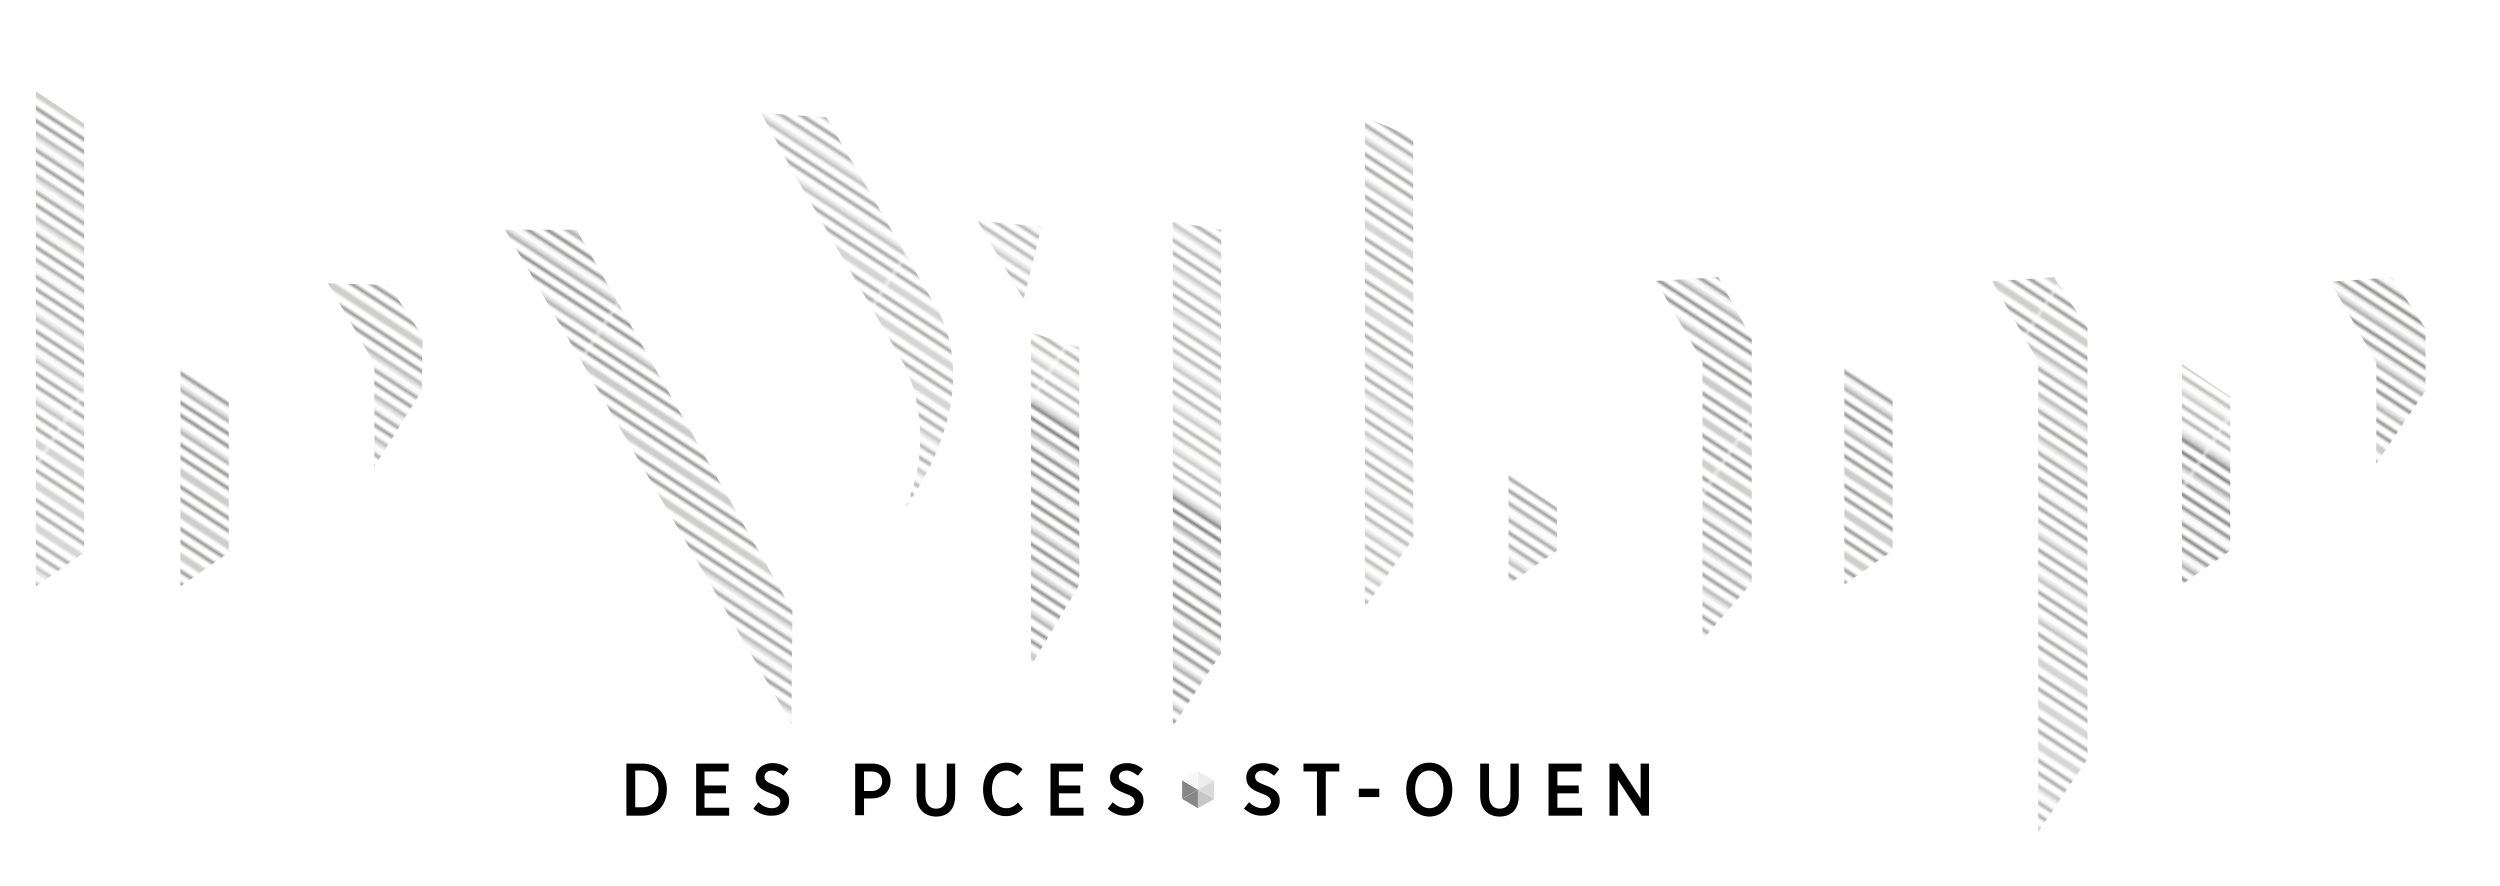 <?xml version="1.0" encoding="utf-8"?>
<!-- Generator: Adobe Illustrator 24.0.3, SVG Export Plug-In . SVG Version: 6.00 Build 0)  -->
<svg version="1.1" id="Calque_1" xmlns="http://www.w3.org/2000/svg" xmlns:xlink="http://www.w3.org/1999/xlink" x="0px" y="0px"
	 viewBox="0 0 537.6 190.6" style="enable-background:new 0 0 537.6 190.6;" xml:space="preserve">
<style type="text/css">
	.st0{fill:none;}
	.st1{fill:none;stroke:#706F6F;stroke-width:0.5;}
	.st2{fill:none;stroke:#6F6E6E;stroke-width:0.5;}
	.st3{fill:none;stroke:#6E6D6D;stroke-width:0.5;}
	.st4{fill:none;stroke:#6D6D6C;stroke-width:0.5;}
	.st5{fill:none;stroke:#6C6C6B;stroke-width:0.5;}
	.st6{fill:none;stroke:#6B6B6A;stroke-width:0.5;}
	.st7{fill:none;stroke:#6A6A69;stroke-width:0.5;}
	.st8{fill:none;stroke:#696968;stroke-width:0.5;}
	.st9{fill:none;stroke:#686867;stroke-width:0.5;}
	.st10{fill:none;stroke:#676766;stroke-width:0.5;}
	.st11{fill:none;stroke:#666665;stroke-width:0.5;}
	.st12{fill:none;stroke:#656564;stroke-width:0.5;}
	.st13{fill:none;stroke:#646463;stroke-width:0.5;}
	.st14{fill:none;stroke:#636362;stroke-width:0.5;}
	.st15{fill:none;stroke:#636262;stroke-width:0.5;}
	.st16{fill:none;stroke:#626161;stroke-width:0.5;}
	.st17{fill:none;stroke:#616060;stroke-width:0.5;}
	.st18{fill:none;stroke:#605F5F;stroke-width:0.5;}
	.st19{fill:none;stroke:#5F5E5E;stroke-width:0.5;}
	.st20{fill:none;stroke:#5E5D5D;stroke-width:0.5;}
	.st21{fill:none;stroke:#5D5D5C;stroke-width:0.5;}
	.st22{fill:none;stroke:#5C5C5B;stroke-width:0.5;}
	.st23{fill:none;stroke:#5B5B5A;stroke-width:0.5;}
	.st24{fill:none;stroke:#5A5A59;stroke-width:0.5;}
	.st25{fill:none;stroke:#595958;stroke-width:0.5;}
	.st26{fill:none;stroke:#585857;stroke-width:0.5;}
	.st27{fill:none;stroke:#575756;stroke-width:0.5;}
	.st28{fill:none;stroke:#565655;stroke-width:0.5;}
	.st29{fill:none;stroke:#555554;stroke-width:0.5;}
	.st30{fill:none;stroke:#545453;stroke-width:0.5;}
	.st31{fill:none;stroke:#535352;stroke-width:0.5;}
	.st32{fill:none;stroke:#525251;stroke-width:0.5;}
	.st33{fill:none;stroke:#515150;stroke-width:0.5;}
	.st34{fill:none;stroke:#50504F;stroke-width:0.5;}
	.st35{fill:none;stroke:#4F4F4E;stroke-width:0.5;}
	.st36{fill:none;stroke:#4E4E4D;stroke-width:0.5;}
	.st37{fill:none;stroke:#4D4C4C;stroke-width:0.5;}
	.st38{fill:none;stroke:#4C4B4B;stroke-width:0.5;}
	.st39{fill:none;stroke:#4B4A4A;stroke-width:0.5;}
	.st40{fill:none;stroke:#4A4949;stroke-width:0.5;}
	.st41{fill:none;stroke:#494847;stroke-width:0.5;}
	.st42{fill:none;stroke:#474746;stroke-width:0.5;}
	.st43{fill:none;stroke:#464645;stroke-width:0.5;}
	.st44{fill:none;stroke:#454544;stroke-width:0.5;}
	.st45{fill:none;stroke:#444443;stroke-width:0.5;}
	.st46{fill:none;stroke:#434342;stroke-width:0.5;}
	.st47{fill:none;stroke:#424241;stroke-width:0.5;}
	.st48{fill:none;stroke:#414140;stroke-width:0.5;}
	.st49{fill:none;stroke:#40403F;stroke-width:0.5;}
	.st50{fill:none;stroke:#3F3F3E;stroke-width:0.5;}
	.st51{fill:none;stroke:#3E3E3D;stroke-width:0.5;}
	.st52{fill:none;stroke:#3D3C3C;stroke-width:0.5;}
	.st53{fill:none;stroke:#3C3B3B;stroke-width:0.5;}
	.st54{fill:none;stroke:#3B3A39;stroke-width:0.5;}
	.st55{fill:none;stroke:#393938;stroke-width:0.5;}
	.st56{fill:none;stroke:#383837;stroke-width:0.5;}
	.st57{fill:none;stroke:#373736;stroke-width:0.5;}
	.st58{fill:none;stroke:#363635;stroke-width:0.5;}
	.st59{fill:none;stroke:#353534;stroke-width:0.5;}
	.st60{fill:none;stroke:#333332;stroke-width:0.5;}
	.st61{fill:none;stroke:#313130;stroke-width:0.5;}
	.st62{fill:none;stroke:#2F2F2E;stroke-width:0.5;}
	.st63{fill:none;stroke:#2D2C2C;stroke-width:0.5;}
	.st64{fill:none;stroke:#2A2A29;stroke-width:0.5;}
	.st65{fill:none;stroke:#282827;stroke-width:0.5;}
	.st66{fill:none;stroke:#262625;stroke-width:0.5;}
	.st67{fill:none;stroke:#232323;stroke-width:0.5;}
	.st68{fill:none;stroke:#212120;stroke-width:0.5;}
	.st69{fill:none;stroke:#1E1E1E;stroke-width:0.5;}
	.st70{fill:none;stroke:#1C1C1B;stroke-width:0.5;}
	.st71{fill:none;stroke:#191918;stroke-width:0.5;}
	.st72{fill:none;stroke:#161616;stroke-width:0.5;}
	.st73{fill:none;stroke:#131313;stroke-width:0.5;}
	.st74{fill:none;stroke:#10100F;stroke-width:0.5;}
	.st75{fill:none;stroke:#0C0C0C;stroke-width:0.5;}
	.st76{fill:none;stroke:#080808;stroke-width:0.5;}
	.st77{fill:none;stroke:#040404;stroke-width:0.5;}
	.st78{fill:none;stroke:#000000;stroke-width:0.5;}
	.st79{fill:#FFFFFF;}
	.st80{fill:none;stroke:#FFFFFF;stroke-width:2;}
	.st81{fill:none;stroke:#FFFFFF;}
	.st82{fill:none;stroke:#FFFFFF;stroke-linecap:round;}
	.st83{fill:url(#SVGID_1_);}
	.st84{fill:url(#SVGID_2_);}
	.st85{fill:url(#SVGID_3_);}
	.st86{fill:url(#SVGID_4_);}
	.st87{fill:url(#SVGID_5_);}
	.st88{fill:url(#SVGID_6_);}
	.st89{fill:url(#SVGID_7_);}
	.st90{fill:url(#SVGID_8_);}
	.st91{fill:url(#SVGID_9_);}
	.st92{fill:none;stroke:#FFFFFF;stroke-width:1.082;}
	.st93{fill:url(#SVGID_10_);}
	.st94{fill:url(#SVGID_11_);}
	.st95{fill:url(#SVGID_12_);}
	.st96{fill:url(#SVGID_13_);}
	.st97{fill:url(#SVGID_14_);}
	.st98{fill:url(#SVGID_15_);}
	.st99{fill:#878787;}
	.st100{fill:#F6F6F6;}
	.st101{fill:#C6C6C6;}
	.st102{fill:#EDEDED;}
	.st103{fill:#DADADA;}
</style>
<pattern  x="162" y="-49.2" width="112.5" height="256.3" patternUnits="userSpaceOnUse" id="Nouvelle_nuance_de_motif_2" viewBox="0 -256.3 112.5 256.3" style="overflow:visible;">
	<g>
		<rect y="-256.3" class="st0" width="112.5" height="256.3"/>
		<g>
			<line class="st1" x1="0" y1="-0.2" x2="112.5" y2="-0.2"/>
			<line class="st2" x1="0" y1="-3.6" x2="112.5" y2="-3.6"/>
			<line class="st3" x1="0" y1="-6.9" x2="112.5" y2="-6.9"/>
			<line class="st4" x1="0" y1="-10.2" x2="112.5" y2="-10.2"/>
			<line class="st5" x1="0" y1="-13.5" x2="112.5" y2="-13.5"/>
			<line class="st6" x1="0" y1="-16.9" x2="112.5" y2="-16.9"/>
			<line class="st7" x1="0" y1="-20.2" x2="112.5" y2="-20.2"/>
			<line class="st8" x1="0" y1="-23.5" x2="112.5" y2="-23.5"/>
			<line class="st9" x1="0" y1="-26.8" x2="112.5" y2="-26.8"/>
			<line class="st10" x1="0" y1="-30.2" x2="112.5" y2="-30.2"/>
			<line class="st11" x1="0" y1="-33.5" x2="112.5" y2="-33.5"/>
			<line class="st12" x1="0" y1="-36.8" x2="112.5" y2="-36.8"/>
			<line class="st13" x1="0" y1="-40.1" x2="112.5" y2="-40.1"/>
			<line class="st14" x1="0" y1="-43.4" x2="112.5" y2="-43.4"/>
			<line class="st15" x1="0" y1="-46.8" x2="112.5" y2="-46.8"/>
			<line class="st16" x1="0" y1="-50.1" x2="112.5" y2="-50.1"/>
			<line class="st17" x1="0" y1="-53.4" x2="112.5" y2="-53.4"/>
			<line class="st18" x1="0" y1="-56.7" x2="112.5" y2="-56.7"/>
			<line class="st19" x1="0" y1="-60.1" x2="112.5" y2="-60.1"/>
			<line class="st20" x1="0" y1="-63.4" x2="112.5" y2="-63.4"/>
			<line class="st21" x1="0" y1="-66.7" x2="112.5" y2="-66.7"/>
			<line class="st22" x1="0" y1="-70" x2="112.5" y2="-70"/>
			<line class="st23" x1="0" y1="-73.3" x2="112.5" y2="-73.3"/>
			<line class="st24" x1="0" y1="-76.7" x2="112.5" y2="-76.7"/>
			<line class="st25" x1="0" y1="-80" x2="112.5" y2="-80"/>
			<line class="st26" x1="0" y1="-83.3" x2="112.5" y2="-83.3"/>
			<line class="st27" x1="0" y1="-86.6" x2="112.5" y2="-86.6"/>
			<line class="st28" x1="0" y1="-90" x2="112.5" y2="-90"/>
			<line class="st29" x1="0" y1="-93.3" x2="112.5" y2="-93.3"/>
			<line class="st30" x1="0" y1="-96.6" x2="112.5" y2="-96.6"/>
			<line class="st31" x1="0" y1="-99.9" x2="112.5" y2="-99.9"/>
			<line class="st32" x1="0" y1="-103.2" x2="112.5" y2="-103.2"/>
			<line class="st33" x1="0" y1="-106.6" x2="112.5" y2="-106.6"/>
			<line class="st34" x1="0" y1="-109.9" x2="112.5" y2="-109.9"/>
			<line class="st35" x1="0" y1="-113.2" x2="112.5" y2="-113.2"/>
			<line class="st36" x1="0" y1="-116.5" x2="112.5" y2="-116.5"/>
			<line class="st37" x1="0" y1="-119.9" x2="112.5" y2="-119.9"/>
			<line class="st38" x1="0" y1="-123.2" x2="112.5" y2="-123.2"/>
			<line class="st39" x1="0" y1="-126.5" x2="112.5" y2="-126.5"/>
			<line class="st40" x1="0" y1="-129.8" x2="112.5" y2="-129.8"/>
			<line class="st41" x1="0" y1="-133.1" x2="112.5" y2="-133.1"/>
			<line class="st42" x1="0" y1="-136.5" x2="112.5" y2="-136.5"/>
			<line class="st43" x1="0" y1="-139.8" x2="112.5" y2="-139.8"/>
			<line class="st44" x1="0" y1="-143.1" x2="112.5" y2="-143.1"/>
			<line class="st45" x1="0" y1="-146.4" x2="112.5" y2="-146.4"/>
			<line class="st46" x1="0" y1="-149.8" x2="112.5" y2="-149.8"/>
			<line class="st47" x1="0" y1="-153.1" x2="112.5" y2="-153.1"/>
			<line class="st48" x1="0" y1="-156.4" x2="112.5" y2="-156.4"/>
			<line class="st49" x1="0" y1="-159.7" x2="112.5" y2="-159.7"/>
			<line class="st50" x1="0" y1="-163.1" x2="112.5" y2="-163.1"/>
			<line class="st51" x1="0" y1="-166.4" x2="112.5" y2="-166.4"/>
			<line class="st52" x1="0" y1="-169.7" x2="112.5" y2="-169.7"/>
			<line class="st53" x1="0" y1="-173" x2="112.5" y2="-173"/>
			<line class="st54" x1="0" y1="-176.3" x2="112.5" y2="-176.3"/>
			<line class="st55" x1="0" y1="-179.7" x2="112.5" y2="-179.7"/>
			<line class="st56" x1="0" y1="-183" x2="112.5" y2="-183"/>
			<line class="st57" x1="0" y1="-186.3" x2="112.5" y2="-186.3"/>
			<line class="st58" x1="0" y1="-189.6" x2="112.5" y2="-189.6"/>
			<line class="st59" x1="0" y1="-193" x2="112.5" y2="-193"/>
			<line class="st60" x1="0" y1="-196.3" x2="112.5" y2="-196.3"/>
			<line class="st61" x1="0" y1="-199.6" x2="112.5" y2="-199.6"/>
			<line class="st62" x1="0" y1="-202.9" x2="112.5" y2="-202.9"/>
			<line class="st63" x1="0" y1="-206.2" x2="112.5" y2="-206.2"/>
			<line class="st64" x1="0" y1="-209.6" x2="112.5" y2="-209.6"/>
			<line class="st65" x1="0" y1="-212.9" x2="112.5" y2="-212.9"/>
			<line class="st66" x1="0" y1="-216.2" x2="112.5" y2="-216.2"/>
			<line class="st67" x1="0" y1="-219.5" x2="112.5" y2="-219.5"/>
			<line class="st68" x1="0" y1="-222.9" x2="112.5" y2="-222.9"/>
			<line class="st69" x1="0" y1="-226.2" x2="112.5" y2="-226.2"/>
			<line class="st70" x1="0" y1="-229.5" x2="112.5" y2="-229.5"/>
			<line class="st71" x1="0" y1="-232.8" x2="112.5" y2="-232.8"/>
			<line class="st72" x1="0" y1="-236.1" x2="112.5" y2="-236.1"/>
			<line class="st73" x1="0" y1="-239.5" x2="112.5" y2="-239.5"/>
			<line class="st74" x1="0" y1="-242.8" x2="112.5" y2="-242.8"/>
			<line class="st75" x1="0" y1="-246.1" x2="112.5" y2="-246.1"/>
			<line class="st76" x1="0" y1="-249.4" x2="112.5" y2="-249.4"/>
			<line class="st77" x1="0" y1="-252.8" x2="112.5" y2="-252.8"/>
			<line class="st78" x1="0" y1="-256.1" x2="112.5" y2="-256.1"/>
		</g>
	</g>
</pattern>
<polygon class="st79" points="427.8,186.3 402.4,171.9 412.4,166.4 438.3,180.2 "/>
<polygon class="st79" points="128.5,35.5 183.9,131.8 170.2,155.7 107.6,47.5 "/>
<path class="st79" d="M208.8,55l-1.1-1.9l-23.4-41.7l-21,12l7.1,13.1l24.1,41.7c2.4,4.8,3.6,10.5,3.6,16.2c0,7.7-2.4,14.8-6.6,20.6
	l0,0.2c0,0,8.3-13.5,12.5-20.4l0.4,0.8c1.2-1.4,2.3-2.9,3.2-4.5l1-1.8c2.7-5.1,4.3-10.9,4.3-17.1C213,65.9,211.5,60.1,208.8,55z"/>
<line class="st80" x1="170.5" y1="153.4" x2="208.5" y2="87.4"/>
<polygon class="st79" points="221.7,71.5 242.5,59.6 242.5,131.8 221.7,143.7 "/>
<polygon class="st79" points="230.5,34.3 240.9,52.5 220.1,64.4 209.6,46.3 "/>
<line class="st81" x1="149.4" y1="80.3" x2="230.1" y2="35.2"/>
<line class="st81" x1="230.1" y1="137.9" x2="256" y2="124.6"/>
<polygon class="st79" points="438.3,77.8 459.1,65.9 459.1,168.3 438.3,180.2 "/>
<polygon class="st79" points="252.2,46.2 273,34.3 273,144.3 252.2,156.2 "/>
<polygon class="st79" points="293.5,23.7 314.3,11.8 314.3,120.4 293.5,132.3 "/>
<polygon class="st79" points="7.7,18.1 28.5,6.2 28.5,138.2 7.7,126.1 "/>
<polygon class="st79" points="448.7,47.7 459.1,65.9 438.3,77.8 427.9,59.7 "/>
<polygon class="st79" points="417.5,65.6 417.5,137.4 396.6,125.7 396.6,77.6 "/>
<line class="st81" x1="386.3" y1="83.5" x2="448.7" y2="47.7"/>
<polyline class="st80" points="397.5,124.6 428.1,143.5 458,126.2 "/>
<polygon class="st79" points="510.9,77.8 531.7,65.9 531.7,89.9 510.9,101.8 "/>
<polygon class="st79" points="521.3,47.7 531.7,65.9 510.9,77.8 500.5,59.7 "/>
<polygon class="st79" points="490.1,65.6 490.1,137.4 469.2,125.7 469.2,77.6 "/>
<line class="st81" x1="456.3" y1="84.5" x2="521.3" y2="47.7"/>
<line class="st81" x1="489.6" y1="114.1" x2="530.9" y2="90.1"/>
<polyline class="st82" points="470.5,125.1 500.7,143.5 531.5,125.7 "/>
<polygon class="st79" points="80.5,78.2 101.3,66.4 101.3,90.3 80.5,102.2 "/>
<polygon class="st79" points="90.9,48.1 101.3,66.4 80.5,78.2 70,60.1 "/>
<line class="st82" x1="28.5" y1="84" x2="90" y2="49.4"/>
<line class="st81" x1="59.2" y1="114.6" x2="100.3" y2="89.6"/>
<polyline class="st82" points="39.5,125.4 70.2,144 101.1,126.2 "/>
<polygon class="st79" points="366.1,77.8 386.9,65.9 386.9,125.7 366.1,137.6 "/>
<polygon class="st79" points="376.5,47.7 386.9,65.9 366.1,77.8 355.7,59.7 "/>
<polygon class="st79" points="345.3,90.1 345.3,137.4 324.4,125.7 324.4,102 "/>
<line class="st80" x1="355.7" y1="59.7" x2="376.5" y2="47.7"/>
<line class="st81" x1="344.8" y1="126.2" x2="386.3" y2="102.5"/>
<line class="st81" x1="158.4" y1="98.4" x2="199.9" y2="74.7"/>
<polyline class="st82" points="325.1,125 355.9,143.6 394.4,121.3 "/>
<line class="st81" x1="345.1" y1="90.5" x2="367.2" y2="102.4"/>
<line class="st82" x1="345.7" y1="64.7" x2="375.6" y2="47.7"/>
<line class="st81" x1="254.1" y1="154.5" x2="326.7" y2="113.2"/>
<line class="st82" x1="2.7" y1="21.1" x2="27.5" y2="8.2"/>
<line class="st82" x1="246.3" y1="49.5" x2="272.4" y2="35.2"/>
<line class="st82" x1="157.1" y1="26.7" x2="183.9" y2="12.6"/>
<line class="st82" x1="287.2" y1="26.7" x2="313.8" y2="12.7"/>
<line class="st82" x1="128.3" y1="37.3" x2="102.2" y2="50.9"/>
<path class="st80" d="M375.1,168.2"/>
<path class="st80" d="M381.2,164.7"/>
<line class="st82" x1="408.6" y1="164.7" x2="400.1" y2="169.3"/>
<line class="st82" x1="91.9" y1="164.7" x2="83.4" y2="169.3"/>
<polyline class="st82" points="8.5,125.9 79.5,167.4 91.9,160.5 "/>
<line class="st82" x1="397.5" y1="174.7" x2="412.3" y2="167"/>
<pattern  id="SVGID_1_" xlink:href="#Nouvelle_nuance_de_motif_2" patternTransform="matrix(0.637 0.414 -0.414 0.637 -6420.604 471.429)">
</pattern>
<polygon class="st83" points="108.6,49.4 124,49.4 170.4,131.3 170.2,155.7 "/>
<pattern  id="SVGID_2_" xlink:href="#Nouvelle_nuance_de_motif_2" patternTransform="matrix(0.637 0.414 -0.414 0.637 -6420.604 471.429)">
</pattern>
<polygon class="st84" points="7.7,19.6 18.1,26.6 18.1,118.8 7.7,126.1 "/>
<pattern  id="SVGID_3_" xlink:href="#Nouvelle_nuance_de_motif_2" patternTransform="matrix(0.637 0.414 -0.414 0.637 -6420.604 471.429)">
</pattern>
<polygon class="st85" points="221.7,71.5 232.1,74.7 232.1,125.7 221.7,143.2 "/>
<pattern  id="SVGID_4_" xlink:href="#Nouvelle_nuance_de_motif_2" patternTransform="matrix(0.637 0.414 -0.414 0.637 -6420.604 471.429)">
</pattern>
<polygon class="st86" points="252.2,47.7 262.6,49.4 262.6,140.5 252.2,156.2 "/>
<pattern  id="SVGID_5_" xlink:href="#Nouvelle_nuance_de_motif_2" patternTransform="matrix(0.637 0.414 -0.414 0.637 -6420.604 471.429)">
</pattern>
<polygon class="st87" points="293.5,25.2 303.9,29.5 303.9,115.8 293.5,130.6 "/>
<pattern  id="SVGID_6_" xlink:href="#Nouvelle_nuance_de_motif_2" patternTransform="matrix(0.637 0.414 -0.414 0.637 -6420.604 471.429)">
</pattern>
<polygon class="st88" points="428.4,60.5 441.7,59.6 448.9,70.6 448.9,163.2 438.3,178.9 438.3,77.8 "/>
<pattern  id="SVGID_7_" xlink:href="#Nouvelle_nuance_de_motif_2" patternTransform="matrix(0.637 0.414 -0.414 0.637 -6420.604 471.429)">
</pattern>
<polygon class="st89" points="501.1,60.6 514.4,59.6 521.6,70.7 521.6,84 511,99.7 511,77.9 "/>
<pattern  id="SVGID_8_" xlink:href="#Nouvelle_nuance_de_motif_2" patternTransform="matrix(0.637 0.414 -0.414 0.637 -6420.604 471.429)">
</pattern>
<polygon class="st90" points="70.5,60.9 83.6,61.3 90.9,72.3 90.7,84 80.5,100.4 80.5,78.2 "/>
<pattern  id="SVGID_9_" xlink:href="#Nouvelle_nuance_de_motif_2" patternTransform="matrix(0.637 0.414 -0.414 0.637 -6420.604 471.429)">
</pattern>
<polygon class="st91" points="210.2,47.5 224,48.7 220.1,64.4 "/>
<line class="st92" x1="86.1" y1="167.8" x2="402.8" y2="167.8"/>
<polygon class="st79" points="428.1,143.2 400.1,125.5 405,117.4 438.3,136.7 "/>
<polygon class="st79" points="355.9,144.1 327.9,126.4 332.7,118.3 366,137.6 "/>
<polygon class="st79" points="69.7,144.1 41.7,126.4 46.6,118.3 80.5,137.9 "/>
<polygon class="st79" points="500.4,143.8 472.4,126.1 477.2,118 510.5,137.3 "/>
<polygon class="st79" points="59.7,66.1 59.7,137.9 38.8,126.2 38.8,78.1 "/>
<pattern  id="SVGID_10_" xlink:href="#Nouvelle_nuance_de_motif_2" patternTransform="matrix(0.637 0.414 -0.414 0.637 -6418.116 552.429)">
</pattern>
<polygon class="st93" points="38.8,79.2 49.2,86.3 49.2,118.8 38.8,126.1 "/>
<pattern  id="SVGID_11_" xlink:href="#Nouvelle_nuance_de_motif_2" patternTransform="matrix(0.637 0.414 -0.414 0.637 -6418.116 552.429)">
</pattern>
<polygon class="st94" points="324.4,102 334.8,109.1 334.8,118.4 324.4,125.7 "/>
<pattern  id="SVGID_12_" xlink:href="#Nouvelle_nuance_de_motif_2" patternTransform="matrix(0.637 0.414 -0.414 0.637 -6418.116 552.429)">
</pattern>
<polygon class="st95" points="396.6,78.7 407,85.8 407,118.4 396.6,125.7 "/>
<pattern  id="SVGID_13_" xlink:href="#Nouvelle_nuance_de_motif_2" patternTransform="matrix(0.637 0.414 -0.414 0.637 -6418.116 552.429)">
</pattern>
<polygon class="st96" points="469.2,78.3 479.6,85.3 479.6,118.4 469.2,125.7 "/>
<pattern  id="SVGID_14_" xlink:href="#Nouvelle_nuance_de_motif_2" patternTransform="matrix(0.637 0.414 -0.414 0.637 -6418.116 552.429)">
</pattern>
<polygon class="st97" points="356.1,60.4 366.1,77.8 366.1,137.6 376.7,125.3 376.7,72.8 369.5,59.6 "/>
<pattern  id="SVGID_15_" xlink:href="#Nouvelle_nuance_de_motif_2" patternTransform="matrix(0.637 0.414 -0.414 0.637 -6418.116 552.429)">
</pattern>
<path class="st98" d="M201.5,66.4l-23.8-41.2l-14-0.9l0,0l6.5,12.1l24.1,41.7c2.4,4.8,3.6,10.5,3.6,16.2c0,5.4-1.2,10.4-3.3,15
	C212.8,83.3,201.5,66.4,201.5,66.4z"/>
<path class="st81" d="M394.4,192.8"/>
<rect x="125.3" y="159.3" class="st79" width="238.9" height="19.8"/>
<g>
	<path d="M134.7,164.2h3.4c3.2,0,5.3,2.2,5.3,5.5v0.1c0,3.3-2.1,5.6-5.3,5.6h-3.4V164.2z M136.6,165.8v7.8h1.6c2,0,3.4-1.5,3.4-3.9
		v-0.1c0-2.4-1.4-3.9-3.4-3.9H136.6z"/>
	<path d="M149.6,164.2h7.1v1.7h-5.2v3h4.6v1.7h-4.6v3.1h5.3v1.7h-7.1V164.2z"/>
	<path d="M162,173.9l1.1-1.4c0.8,0.8,1.8,1.3,2.9,1.3c1.1,0,1.8-0.6,1.8-1.4v0c0-0.7-0.4-1.2-2.1-1.8c-2.1-0.8-3.2-1.6-3.2-3.4v0
		c0-1.8,1.5-3.1,3.6-3.1c1.3,0,2.5,0.4,3.5,1.3l-1.1,1.4c-0.8-0.6-1.6-1.1-2.5-1.1c-1,0-1.6,0.6-1.6,1.3v0c0,0.8,0.4,1.2,2.3,1.9
		c2.1,0.8,3,1.7,3,3.3v0c0,2-1.5,3.2-3.6,3.2C164.6,175.5,163.2,175,162,173.9z"/>
	<path d="M183.9,164.2h3.6c2.4,0,4,1.4,4,3.7v0c0,2.5-1.8,3.8-4.1,3.8h-1.6v3.6h-1.9V164.2z M187.4,170.1c1.4,0,2.3-0.8,2.3-2.1v0
		c0-1.3-0.8-2.1-2.3-2.1h-1.6v4.2H187.4z"/>
	<path d="M197.1,171.1v-6.9h1.9v6.9c0,1.8,0.9,2.8,2.3,2.8c1.4,0,2.3-0.9,2.3-2.7v-7h1.8v6.9c0,3-1.6,4.5-4.2,4.5
		C198.8,175.5,197.1,174,197.1,171.1z"/>
	<path d="M211.4,169.8v-0.1c0-3.4,2.1-5.7,5-5.7c1.6,0,2.6,0.6,3.5,1.4l-1.1,1.4c-0.7-0.6-1.4-1.1-2.4-1.1c-1.8,0-3.1,1.6-3.1,4v0.1
		c0,2.4,1.3,4,3.1,4c1.1,0,1.8-0.5,2.5-1.2l1.1,1.3c-1,1-2.1,1.6-3.7,1.6C213.5,175.5,211.4,173.3,211.4,169.8z"/>
	<path d="M225.8,164.2h7.1v1.7h-5.2v3h4.6v1.7h-4.6v3.1h5.3v1.7h-7.1V164.2z"/>
	<path d="M238.2,173.9l1.1-1.4c0.8,0.8,1.8,1.3,2.9,1.3c1.1,0,1.8-0.6,1.8-1.4v0c0-0.7-0.4-1.2-2.1-1.8c-2.1-0.8-3.2-1.6-3.2-3.4v0
		c0-1.8,1.5-3.1,3.6-3.1c1.3,0,2.5,0.4,3.5,1.3l-1.1,1.4c-0.8-0.6-1.6-1.1-2.5-1.1c-1,0-1.6,0.6-1.6,1.3v0c0,0.8,0.4,1.2,2.3,1.9
		c2.1,0.8,3,1.7,3,3.3v0c0,2-1.5,3.2-3.6,3.2C240.8,175.5,239.4,175,238.2,173.9z"/>
	<path d="M267.5,173.9l1.1-1.4c0.8,0.8,1.8,1.3,2.9,1.3c1.1,0,1.8-0.6,1.8-1.4v0c0-0.7-0.4-1.2-2.1-1.8c-2.1-0.8-3.2-1.6-3.2-3.4v0
		c0-1.8,1.5-3.1,3.6-3.1c1.3,0,2.5,0.4,3.5,1.3l-1.1,1.4c-0.8-0.6-1.6-1.1-2.5-1.1c-1,0-1.6,0.6-1.6,1.3v0c0,0.8,0.4,1.2,2.3,1.9
		c2.1,0.8,3,1.7,3,3.3v0c0,2-1.5,3.2-3.6,3.2C270.2,175.5,268.8,175,267.5,173.9z"/>
	<path d="M283.2,165.9h-2.9v-1.7h7.7v1.7h-2.9v9.5h-1.9V165.9z"/>
	<path d="M292.2,169.6h4.4v1.8h-4.4V169.6z"/>
	<path d="M302.4,169.9v-0.2c0-3.3,2-5.7,5-5.7c2.9,0,4.9,2.4,4.9,5.7v0.2c0,3.3-2,5.7-5,5.7C304.4,175.5,302.4,173.2,302.4,169.9z
		 M310.4,169.8v-0.1c0-2.4-1.3-4-3.1-4c-1.8,0-3,1.6-3,4v0.1c0,2.4,1.3,4,3.1,4S310.4,172.2,310.4,169.8z"/>
	<path d="M318.3,171.1v-6.9h1.9v6.9c0,1.8,0.9,2.8,2.3,2.8c1.4,0,2.3-0.9,2.3-2.7v-7h1.8v6.9c0,3-1.6,4.5-4.2,4.5
		C319.9,175.5,318.3,174,318.3,171.1z"/>
	<path d="M333,164.2h7.1v1.7h-5.2v3h4.6v1.7h-4.6v3.1h5.3v1.7H333V164.2z"/>
	<path d="M346.2,164.2h1.7l4.9,7.5v-7.5h1.8v11.2h-1.6l-5.1-7.7v7.7h-1.8V164.2z"/>
</g>
<polygon class="st99" points="254.2,171.8 257.6,169.8 254.2,167.8 "/>
<polygon class="st100" points="254.2,167.8 257.6,169.8 257.6,165.8 "/>
<polygon class="st79" points="257.6,165.8 257.6,169.8 261.1,167.8 "/>
<polygon class="st79" points="261.1,167.8 257.6,169.8 261.1,171.8 "/>
<polygon class="st101" points="261.1,171.8 257.6,169.8 257.6,173.8 "/>
<polygon class="st99" points="257.6,173.8 257.6,169.8 254.2,171.8 "/>
<polygon class="st102" points="257.6,165.8 257.6,169.8 261.1,167.8 "/>
<polygon class="st103" points="261.1,167.8 257.6,169.8 261.1,171.8 "/>
</svg>
